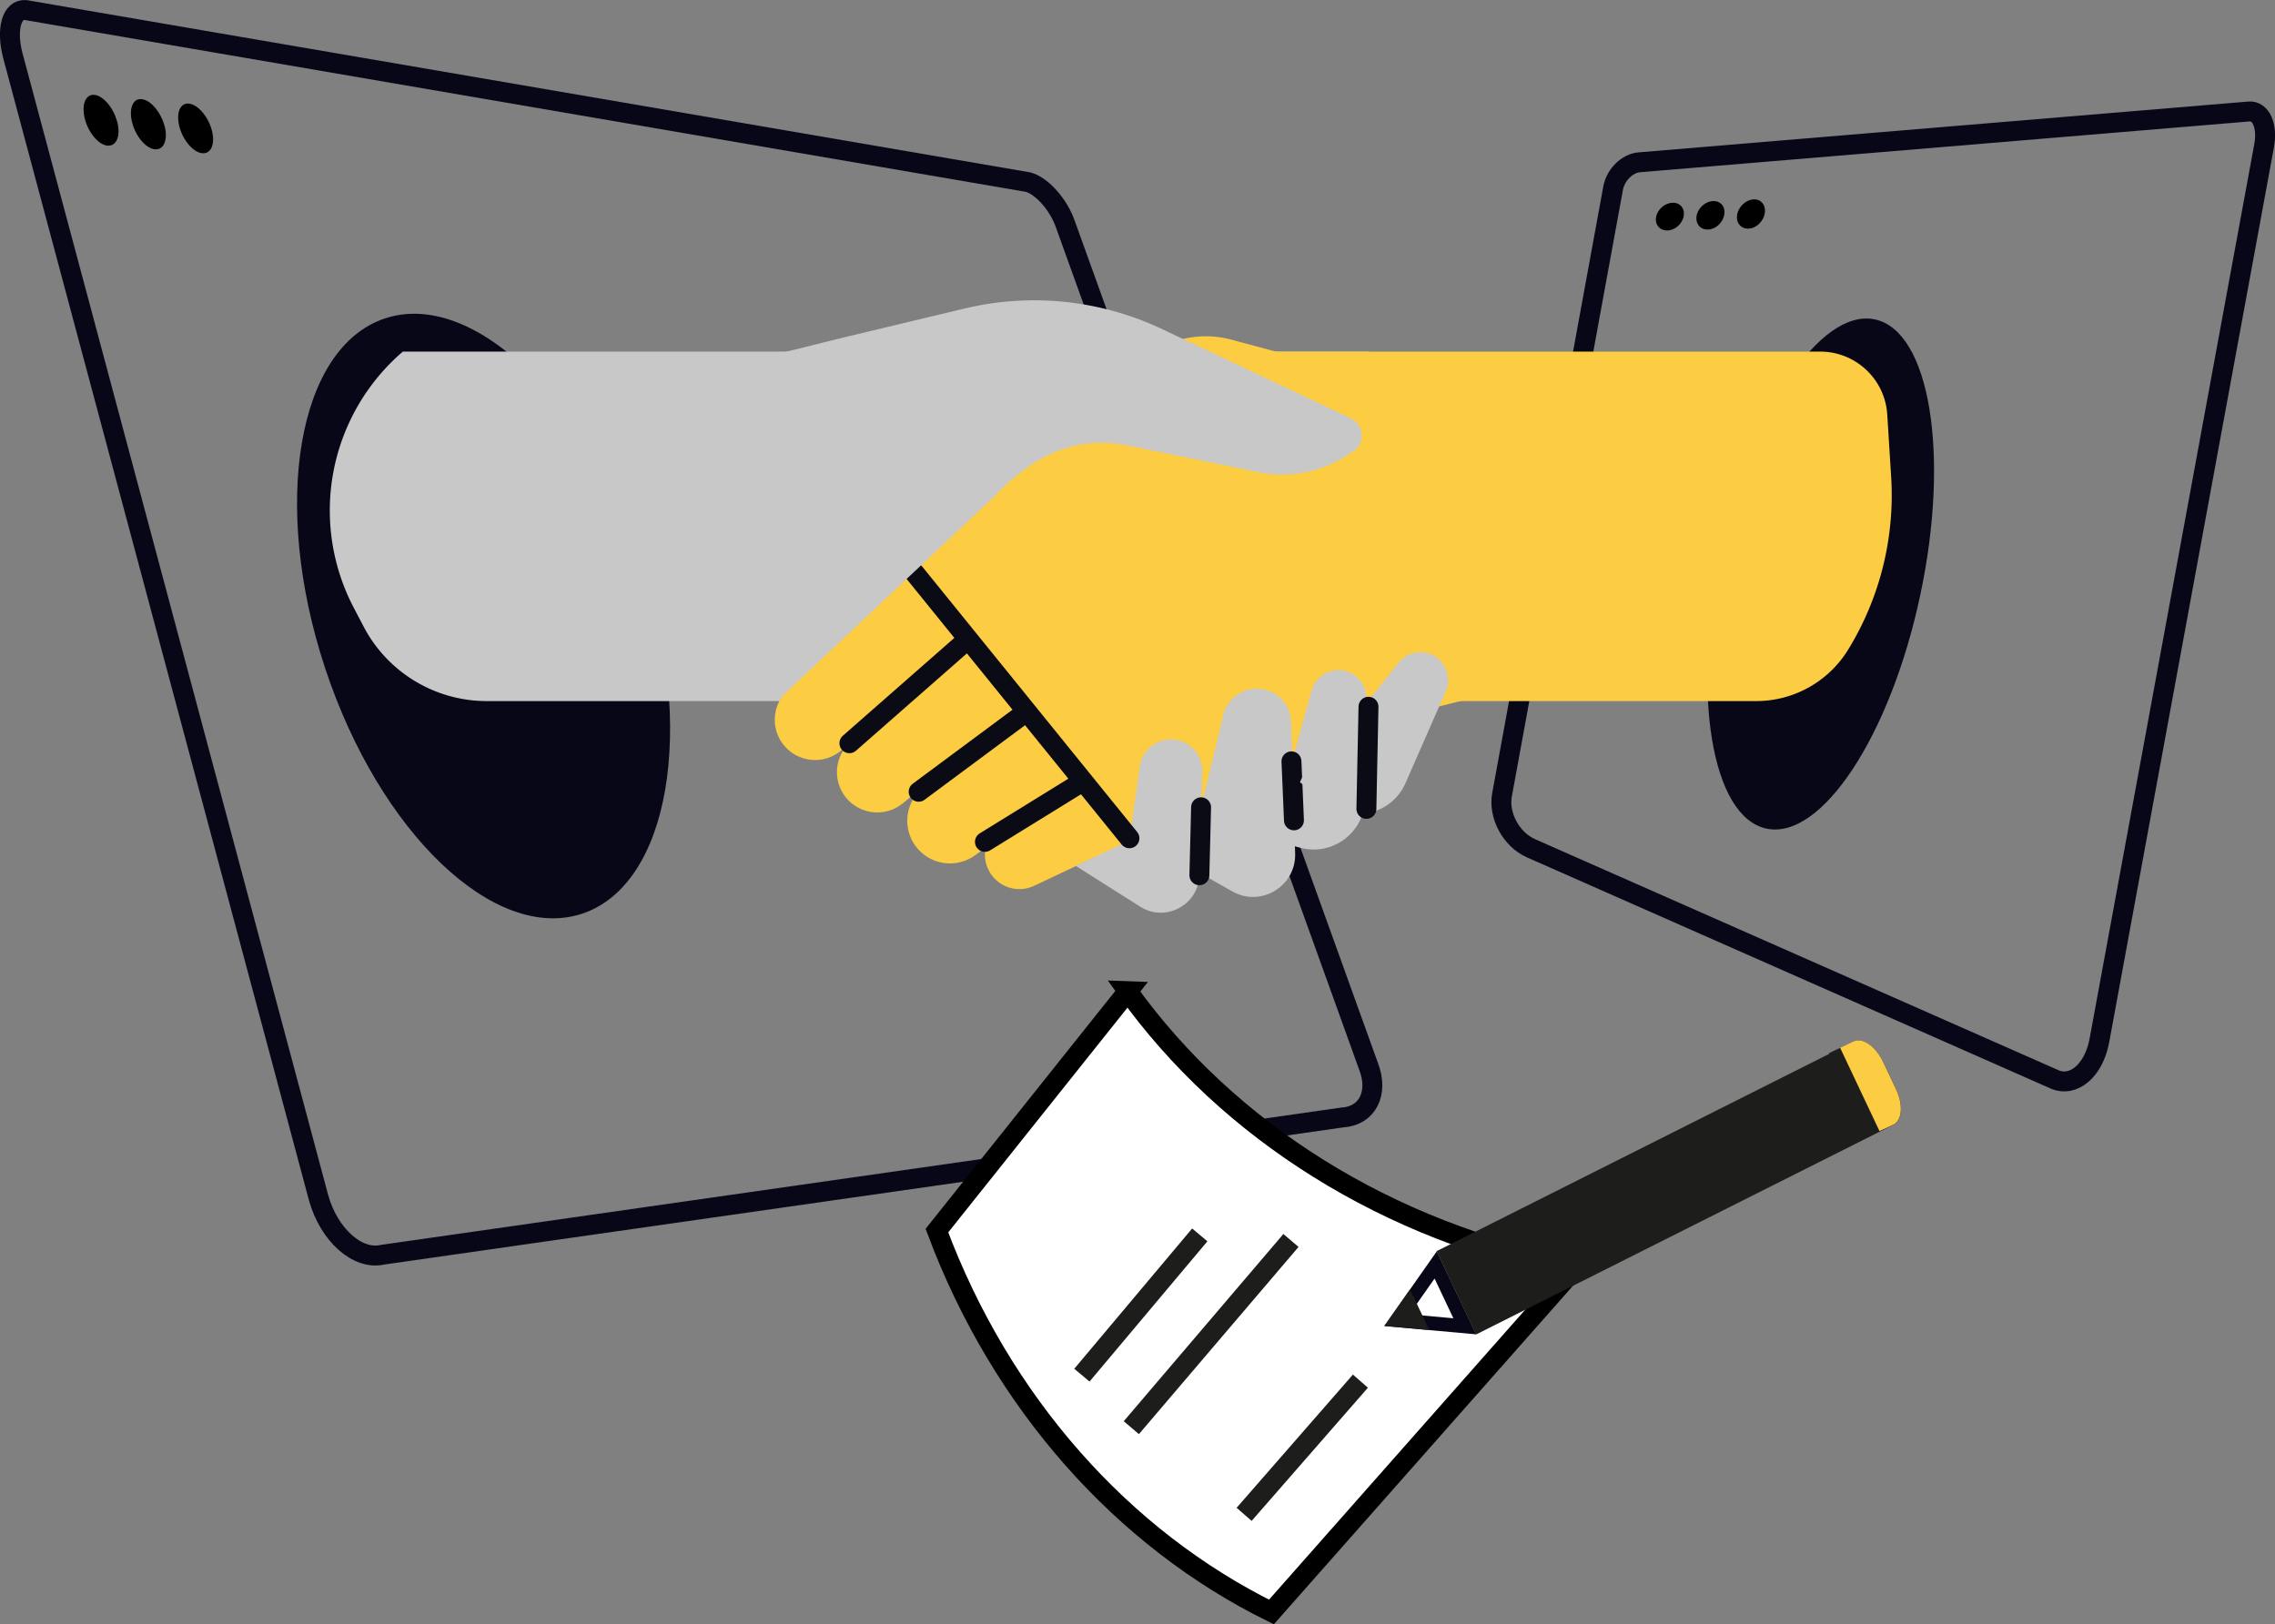 <svg xmlns="http://www.w3.org/2000/svg" data-name="レイヤー 2" viewBox="0 0 228.3 163.03"><rect x="0" y="0" width="228.3" height="163.03" fill="#808080" stroke="none"/><g data-name="フッター"><ellipse cx="48.53" cy="61.83" fill="#080717" rx="16.74" ry="31.47" transform="rotate(-18.31 48.54 61.84)"/><path fill="#080717" d="M177.27 83.17c-5.52-1.17-7.55-13.57-4.55-27.68s9.91-24.6 15.43-23.43 7.55 13.57 4.55 27.68-9.91 24.6-15.43 23.43"/><path fill="none" stroke="#080717" stroke-linecap="round" stroke-linejoin="round" stroke-width="2" d="M134.73 112.16c2.47-.15 3.64-2.42 2.62-5.09l-30.43-84.54c-.67-1.97-2.35-3.87-3.75-4.25L2.58 1.01C1.18.88.6 2.91 1.28 5.55l30.69 114.67c1.04 3.74 3.92 6.3 6.42 5.72z"/><path d="M11.76 12.2c.37 1.4-.05 2.48-.95 2.42-.89-.06-1.92-1.26-2.29-2.67s.05-2.5.94-2.43c.89.08 1.92 1.28 2.29 2.68Zm4.75.41c.37 1.39-.05 2.45-.95 2.38-.89-.07-1.92-1.26-2.29-2.66s.05-2.47.94-2.38c.89.08 1.92 1.28 2.29 2.66Zm4.74.44c.37 1.37-.05 2.41-.95 2.33-.89-.08-1.92-1.26-2.29-2.64s.05-2.43.95-2.34c.89.09 1.92 1.28 2.29 2.65"/><path fill="none" stroke="#080717" stroke-linecap="round" stroke-linejoin="round" stroke-width="2" d="M206.15 108.33c1.95.85 3.98-.9 4.53-3.91l16.53-89.81c.36-1.98-.32-3.52-1.52-3.42l-61.18 5.1c-1.2.09-2.38 1.25-2.63 2.59l-11.15 60.9c-.38 2.07.92 4.48 2.9 5.36l52.53 23.19Z"/><path d="M168.96 21.7c-.14.78-.88 1.42-1.64 1.43-.76.02-1.27-.59-1.13-1.35s.87-1.4 1.64-1.43 1.27.57 1.13 1.35m4.07-.13c-.15.8-.88 1.46-1.65 1.47-.76.02-1.26-.6-1.12-1.39.14-.78.88-1.44 1.65-1.47s1.27.59 1.12 1.39m4.06-.13c-.15.82-.89 1.5-1.65 1.51-.76.02-1.26-.62-1.11-1.43.15-.8.89-1.48 1.65-1.51.77-.03 1.26.61 1.11 1.42Z"/><path fill="#c8c8c8" d="M137.35 70.37h-88.5c-5.18 0-9.94-2.87-12.35-7.46l-.99-1.89a21.015 21.015 0 0 1 4.92-25.73h96.93v35.08Z"/><path fill="#fccc42" d="M176.24 70.37h-54.65V35.29h61.06c3.57 0 6.52 2.77 6.74 6.33l.39 6.24c.38 6.09-1.12 12.14-4.31 17.34a10.83 10.83 0 0 1-9.23 5.17"/><g fill="#fccc42"><path d="m84.41 75.34 10.76-9.09-6.86-5.88-9.32 8.96a4.043 4.043 0 0 0-.32 5.48 4.05 4.05 0 0 0 5.74.52Z"/><path d="m90.65 80.6 10.76-9.09-6.86-5.88-9.32 8.96a4.043 4.043 0 0 0-.32 5.48 4.05 4.05 0 0 0 5.74.52Z"/><path d="m97.91 85.81 9.88-7.43-6.62-8.58-8.98 9.67a4.28 4.28 0 0 0-.17 5.63 4.29 4.29 0 0 0 5.88.71Z"/><path d="m103.78 88.91 6.22-2.94-4.17-8.09-5.86 5.34a3.46 3.46 0 0 0-.42 4.66c.99 1.3 2.76 1.73 4.23 1.03"/><path d="M149.44 37.17a29.64 29.64 0 0 1-14.82-.12l-11.06-2.96a9.89 9.89 0 0 0-9.23 2.26L88.18 60.37l21.69 25.73 27.49-13.4 12.08-3.07z"/></g><path fill="#c8c8c8" d="m127.35 79.09 2-1.55 2.27-8.23c.23-.85.86-1.54 1.68-1.86 1.85-.72 3.83.66 3.81 2.64l-.13 10.08c-.04 3.37-3.25 5.8-6.5 4.92l-3.28-.88.16-5.11Z"/><path fill="#c8c8c8" d="m120.53 81.03 2.17-8.99a3.46 3.46 0 0 1 3.88-2.89c1.67.23 2.93 1.63 2.98 3.31l.41 13.2c.1 3.3-3.44 5.44-6.31 3.81l-3.38-1.92.25-6.54Z"/><path fill="#c8c8c8" d="m113.34 84.38-5.39 2.53 6.51 4.12c2.53 1.56 5.81-.2 5.89-3.18l.3-10.38c.06-2.08-1.87-3.64-3.89-3.16a3.14 3.14 0 0 0-2.39 2.67l-1.04 7.39Z"/><path fill="none" stroke="#0b0b16" stroke-linecap="round" stroke-linejoin="round" stroke-width="2" d="M113.34 84.14 91.78 57.51M85.24 74.6l11.85-10.4m-4.9 15.27 10.78-8M98.84 84.5l9.85-6.08m20.91-2 .25 5.92m-9.32-1.31-.17 6.82"/><path fill="#c8c8c8" d="m132.6 73.85 2.44-.64 5.3-6.69c.55-.69 1.39-1.08 2.27-1.06 1.98.06 3.27 2.1 2.48 3.92l-4.05 9.23c-1.36 3.09-5.26 4.07-7.91 1.99l-2.68-2.09 2.14-4.65Z"/><path fill="none" stroke="#0b0b16" stroke-linecap="round" stroke-linejoin="round" stroke-width="2" d="m137.33 70.94-.21 10.25"/><path fill="#c8c8c8" d="m135.58 42-18.99-8.98a29.98 29.98 0 0 0-19.8-2.05l-11.74 2.81c-6.09 1.46-14.22 3.88-20.43 3.41l1.87 29.27c3.6.61 7.13 1.61 10.53 2.97l1.51.41 21.24-20.01c3.72-3.94 8.05-6.2 13.36-5.12l13.13 2.68c3.07.63 6.27.02 8.91-1.68l.62-.4a1.896 1.896 0 0 0-.22-3.31Z"/><g stroke-width="2"><path fill="#fff" stroke="#000" d="M113.18 99.49c-6.39 8.02-12.78 16.03-19.16 24.03 6.49 17.34 18.66 30.92 33.57 38.28l30.46-34.48c-18.82-3.67-34.8-13.8-44.88-27.83Z"/><path fill="none" stroke="#1d1d1b" stroke-miterlimit="10" d="M124.85 152c3.89-4.46 7.78-8.91 11.67-13.37m-22.99 4.67c5.34-6.26 10.68-12.53 16.02-18.79m-20.98 13.52 11.83-14.08"/></g><path fill="none" stroke="#282d33" stroke-width="2" d="m184.44 105.27 3.92 8.28"/><path fill="#1d1d1b" d="m144.17 125.58 41.88-21.05c.89-.41 2.19.51 2.92 2.05l1.32 2.79c.73 1.54.6 3.12-.29 3.53l-41.88 21.05"/><path fill="#fccc42" d="m184.66 105.17 3.95 8.36 1.38-.64c.89-.41 1.02-1.99.29-3.53l-1.32-2.79c-.73-1.54-2.04-2.46-2.92-2.05l-1.38.64Z"/><path fill="#fff" d="m140.17 132.51 3.9-5.55 2.92 6.16z"/><path fill="#080717" d="m143.96 128.33 1.89 3.99-4.41-.4 2.53-3.6m.22-2.73-5.27 7.51 9.21.83-3.94-8.33Z"/><path fill="#1d1d1b" d="m143.43 133.5-1.93-4.08-2.58 3.67z"/></g></svg>